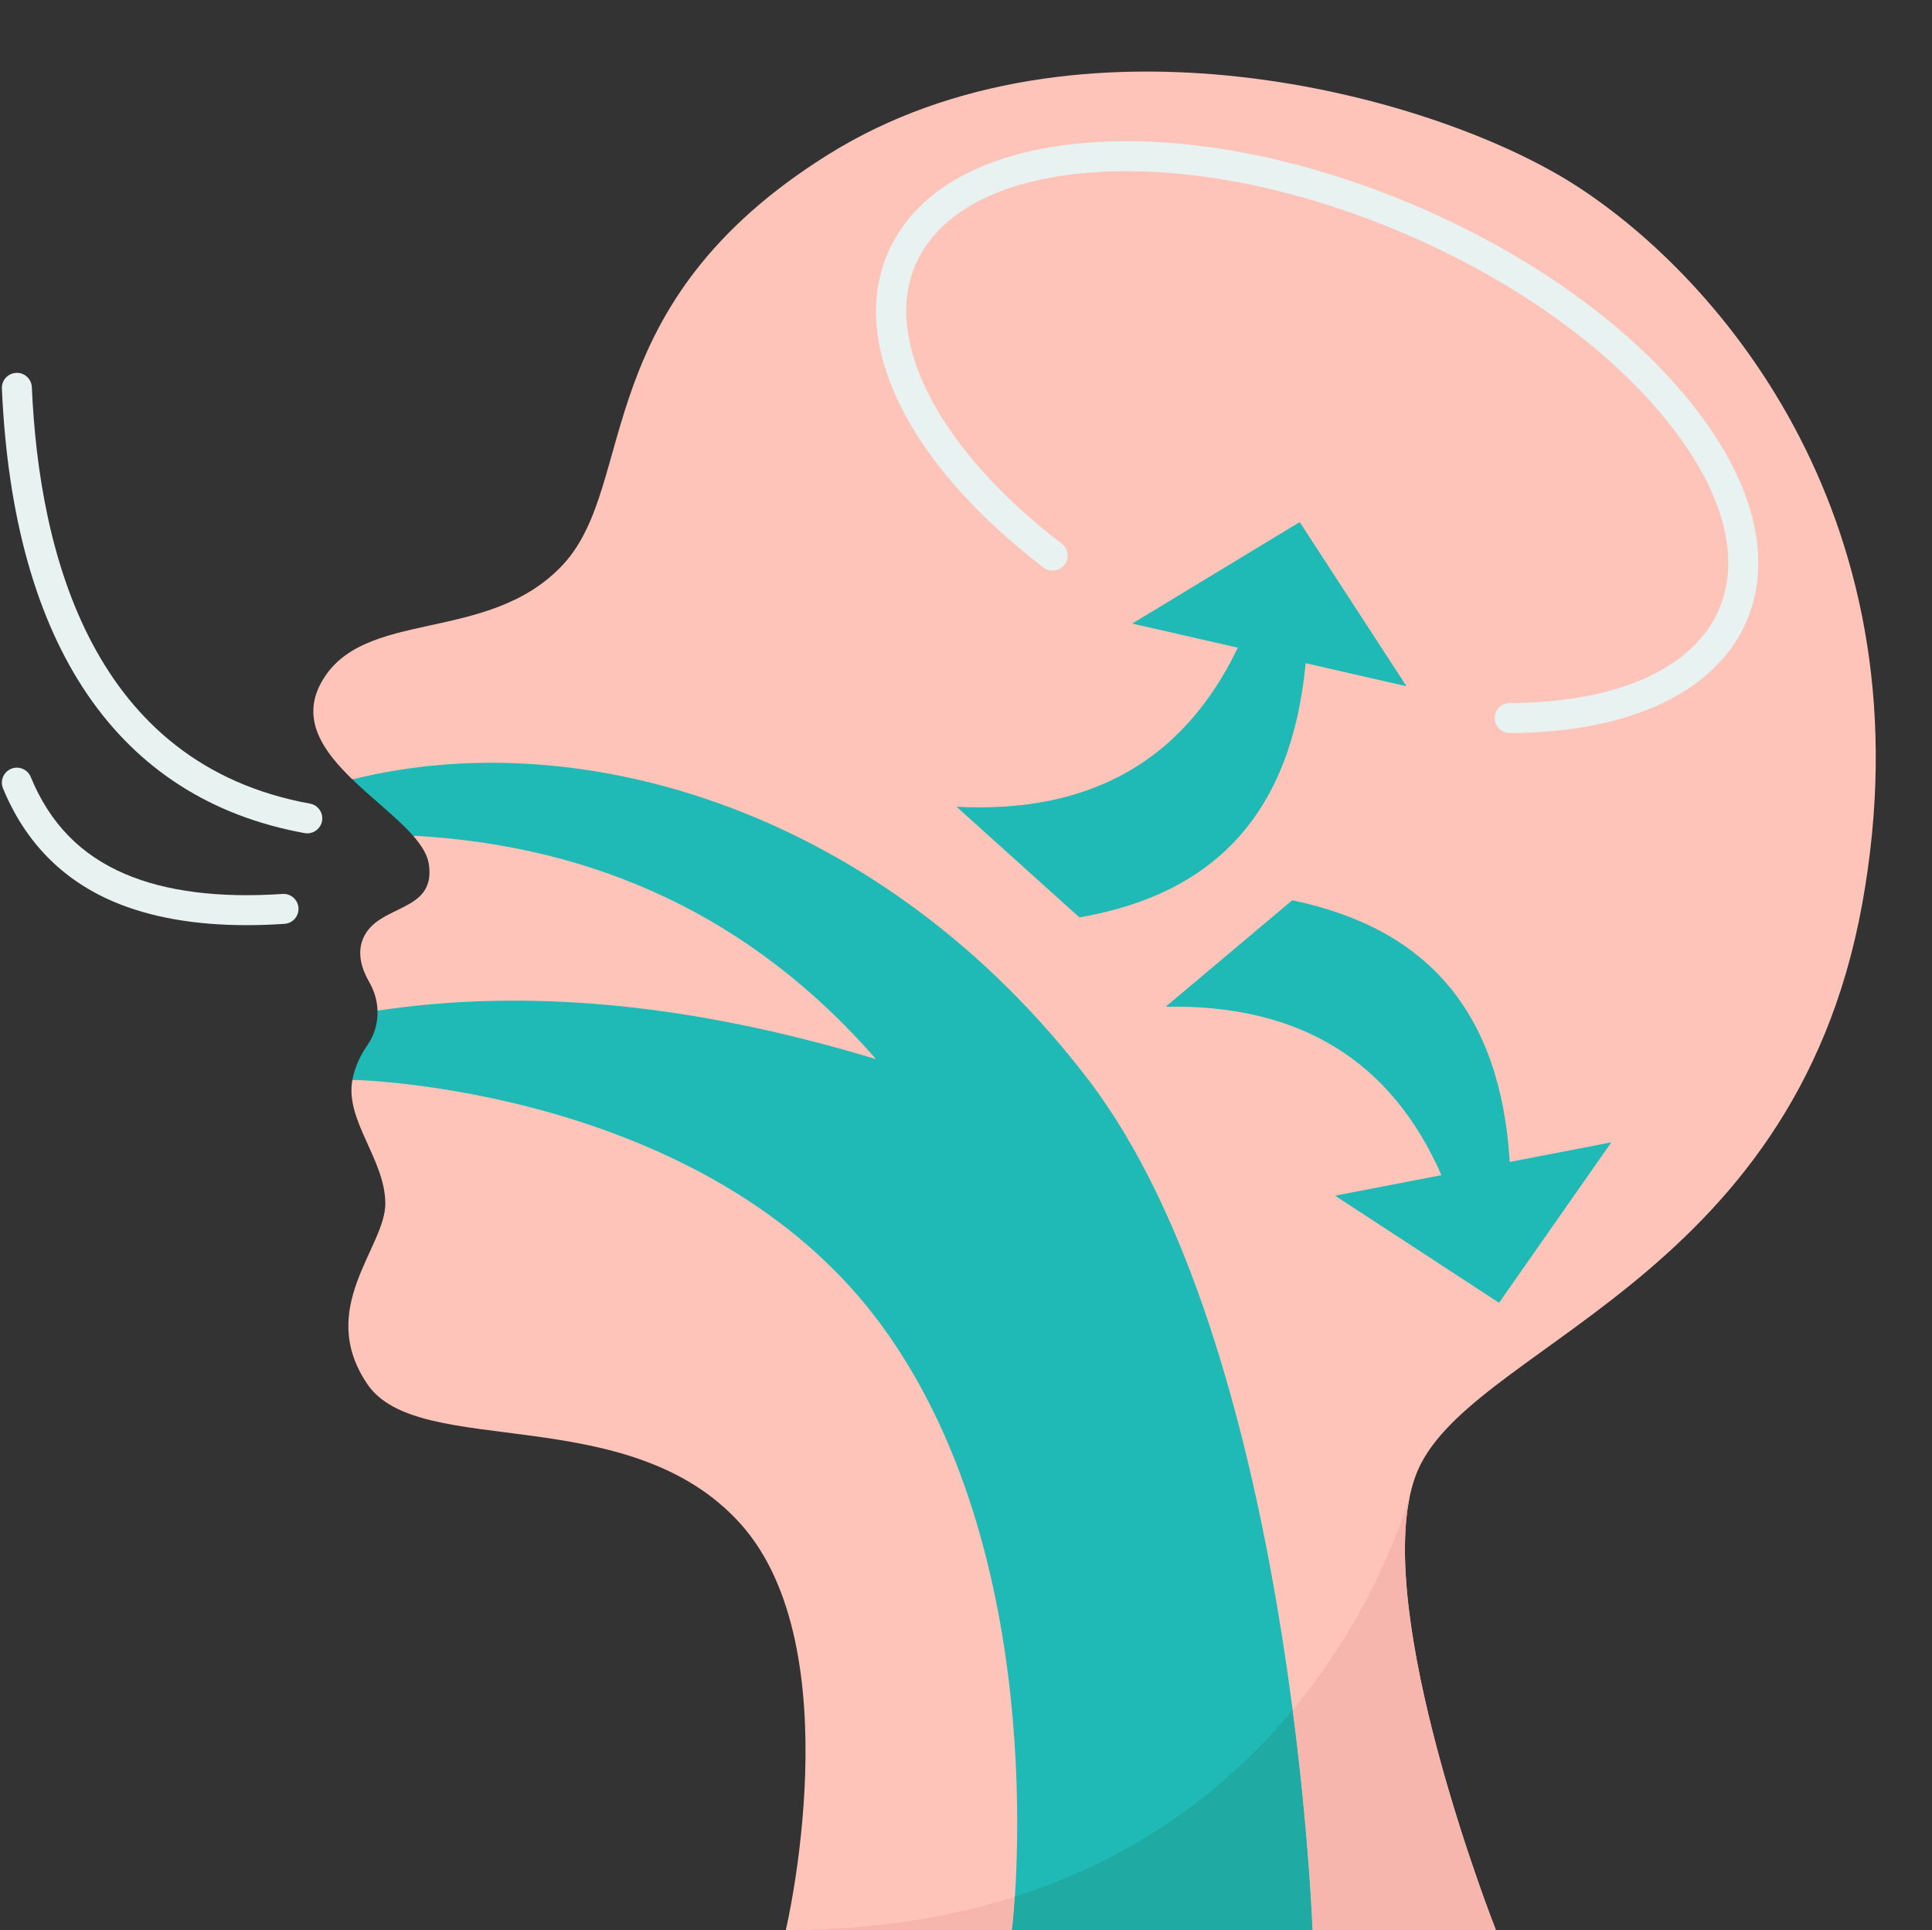 <?xml version="1.0" encoding="UTF-8"?><svg xmlns="http://www.w3.org/2000/svg" xmlns:xlink="http://www.w3.org/1999/xlink" height="515.1" preserveAspectRatio="xMidYMid meet" version="1.0" viewBox="-0.5 -19.1 515.5 515.1" width="515.5" zoomAndPan="magnify"><rect x="-0.5" y="-19.1" width="515.5" height="515.1" fill="#333333" stroke="none"/><g><g id="change1_1"><path d="M257.477,318.427C304.067,382.487,269.521,496,269.521,496h-60.35c0,0,17.78-75.05-12.03-108.36 c-29.81-33.3-85.86-17.07-99.61-37.32c-13.76-20.24,4.78-36.44,4.78-48.19c0-11.76-10.84-22.27-8.78-33.04 C93.531,269.09,210.887,254.367,257.477,318.427z" fill="#fec4b9"/></g><g id="change1_2"><path d="M109.711,203.93c2.24,2.55,3.81,5.04,4.2,7.51c2.09,13.3-13.69,10.54-17.57,20.03 c-1.6,3.92-0.33,8.07,1.72,11.6c1.35,2.34,2.09,4.95,2.17,7.55c46.354,12.308,90.853,17.254,133.02,12.95 C210.354,214.859,169.264,194.837,109.711,203.93z" fill="#fec4b9"/></g><g id="change1_3"><path d="M419.791,30.3c38.81,24.87,95.13,90.13,76.55,192.04c-18.57,101.9-106.39,117.77-119.13,152.43 c-12.74,34.67,21.42,121.23,21.42,121.23h-48.92c0,0-29.545-144.344-83.925-215.554c-54.38-71.22-111.013-95.974-172.255-91.536 l-0.01,0.01c-7.79-7.54-13.65-15.88-8.43-25.64c10.93-20.41,44.77-10.13,64.74-31.81c19.98-21.68,6.2-69.17,70.79-109.41 C286.701-19.1,380.981,5.43,419.791,30.3z" fill="#fec4b9"/></g><g id="change2_1"><path d="M429.441,285.77l-29.96,42.83l-43.76-28.59l28.38-5.48c-13.32-30.35-37.53-45.62-73.57-44.96 l33.76-28.4c36.22,7.52,55.62,29.98,58.04,69.84L429.441,285.77z" fill="#20bab6"/></g><g id="change2_2"><path d="M346.291,120.23l28.5,43.82l-26.91-6.15c-3.77,39.75-23.93,61.55-60.37,67.84l-32.79-29.53 c36,1.88,60.71-12.57,75.05-42.45l-28.17-6.44L346.291,120.23z" fill="#20bab6"/></g><g id="change2_3"><path d="M349.711,496h-80.19c0,0,12.02-97.01-34.57-161.07s-141.42-65.84-141.42-65.84 c0.68-3.6,2.24-6.71,4.01-9.26c1.91-2.75,2.79-5.98,2.69-9.21c20.2-3.03,40.83-3.41,61.85-1.47c23.29,2.14,47.03,7.11,71.17,14.42 c-16.37-18.77-35.03-33.14-55.96-43.1c-20.37-9.69-42.89-15.2-67.58-16.54c-4.17-4.74-10.66-9.67-16.19-15.01l0.01-0.01 c61.93-15.44,142.01,8.96,196.39,80.18C344.301,340.3,349.711,496,349.711,496z" fill="#20bab6"/></g><g id="change3_1"><path d="M270.291,487.08c-0.37,5.68-0.77,8.92-0.77,8.92h-60.35C232.541,496,252.781,492.66,270.291,487.08z" fill="#f7b6ad"/></g><g id="change4_1"><path d="M344.411,437.27c4.44,34.12,5.3,58.73,5.3,58.73h-80.19c0,0,0.4-3.24,0.77-8.92 C304.401,476.21,328.141,456.87,344.411,437.27z" fill="#1faaa3"/></g><g id="change3_2"><path d="M398.631,496h-48.92c0,0-0.86-24.61-5.3-58.73c19.13-23.03,27.96-46.43,31.22-56.87 C367.831,417.95,398.631,496,398.631,496z" fill="#f7b6ad"/></g><g id="change5_1"><path d="M450.039,87.592c-16.657-20.416-42.466-38.783-72.674-51.72 c-30.207-12.931-61.312-18.928-87.583-16.893c-27.198,2.109-46.169,12.595-53.419,29.527c-10.363,24.222,5.57,56.353,41.58,83.853 c1.755,1.341,4.266,1.004,5.607-0.751s1.004-4.266-0.751-5.607c-32.458-24.787-47.798-53.97-39.081-74.346 c6.021-14.06,22.6-22.832,46.683-24.699c25.007-1.938,54.774,3.839,83.815,16.271c29.042,12.437,53.769,29.989,69.624,49.423 c15.27,18.716,20.364,36.766,14.344,50.825c-6.784,15.834-27.146,24.967-55.865,25.055c-2.209,0.007-3.995,1.803-3.988,4.012 c0.007,2.205,1.796,3.988,4,3.988c0.004,0,0.009,0,0.013,0c32.062-0.099,55.095-10.999,63.195-29.905 C472.788,129.693,467.284,108.728,450.039,87.592z" fill="#e7f2f1"/></g><g id="change5_2"><path d="M82.207,195.374c-57.804-10.514-72.261-66.24-74.21-111.138c-0.096-2.208-1.969-3.943-4.169-3.823 c-2.207,0.096-3.919,1.962-3.823,4.169c2.977,68.56,30.906,109.592,80.771,118.662c0.242,0.044,0.483,0.065,0.72,0.065 c1.896,0,3.58-1.354,3.931-3.285C85.822,197.852,84.38,195.77,82.207,195.374z" fill="#e7f2f1"/></g><g id="change5_3"><path d="M74.882,219.479c-16.942,1.143-31.076-0.649-42.01-5.328c-11.861-5.065-20.094-13.535-25.171-25.892 c-0.84-2.044-3.179-3.021-5.22-2.18c-2.043,0.839-3.02,3.176-2.18,5.22c5.833,14.196,15.733,24.36,29.426,30.208 c9.801,4.193,21.742,6.304,35.602,6.304c3.257,0,6.624-0.117,10.09-0.351c2.204-0.148,3.871-2.056,3.722-4.26 C78.994,220.997,77.078,219.324,74.882,219.479z" fill="#e7f2f1"/></g></g></svg>